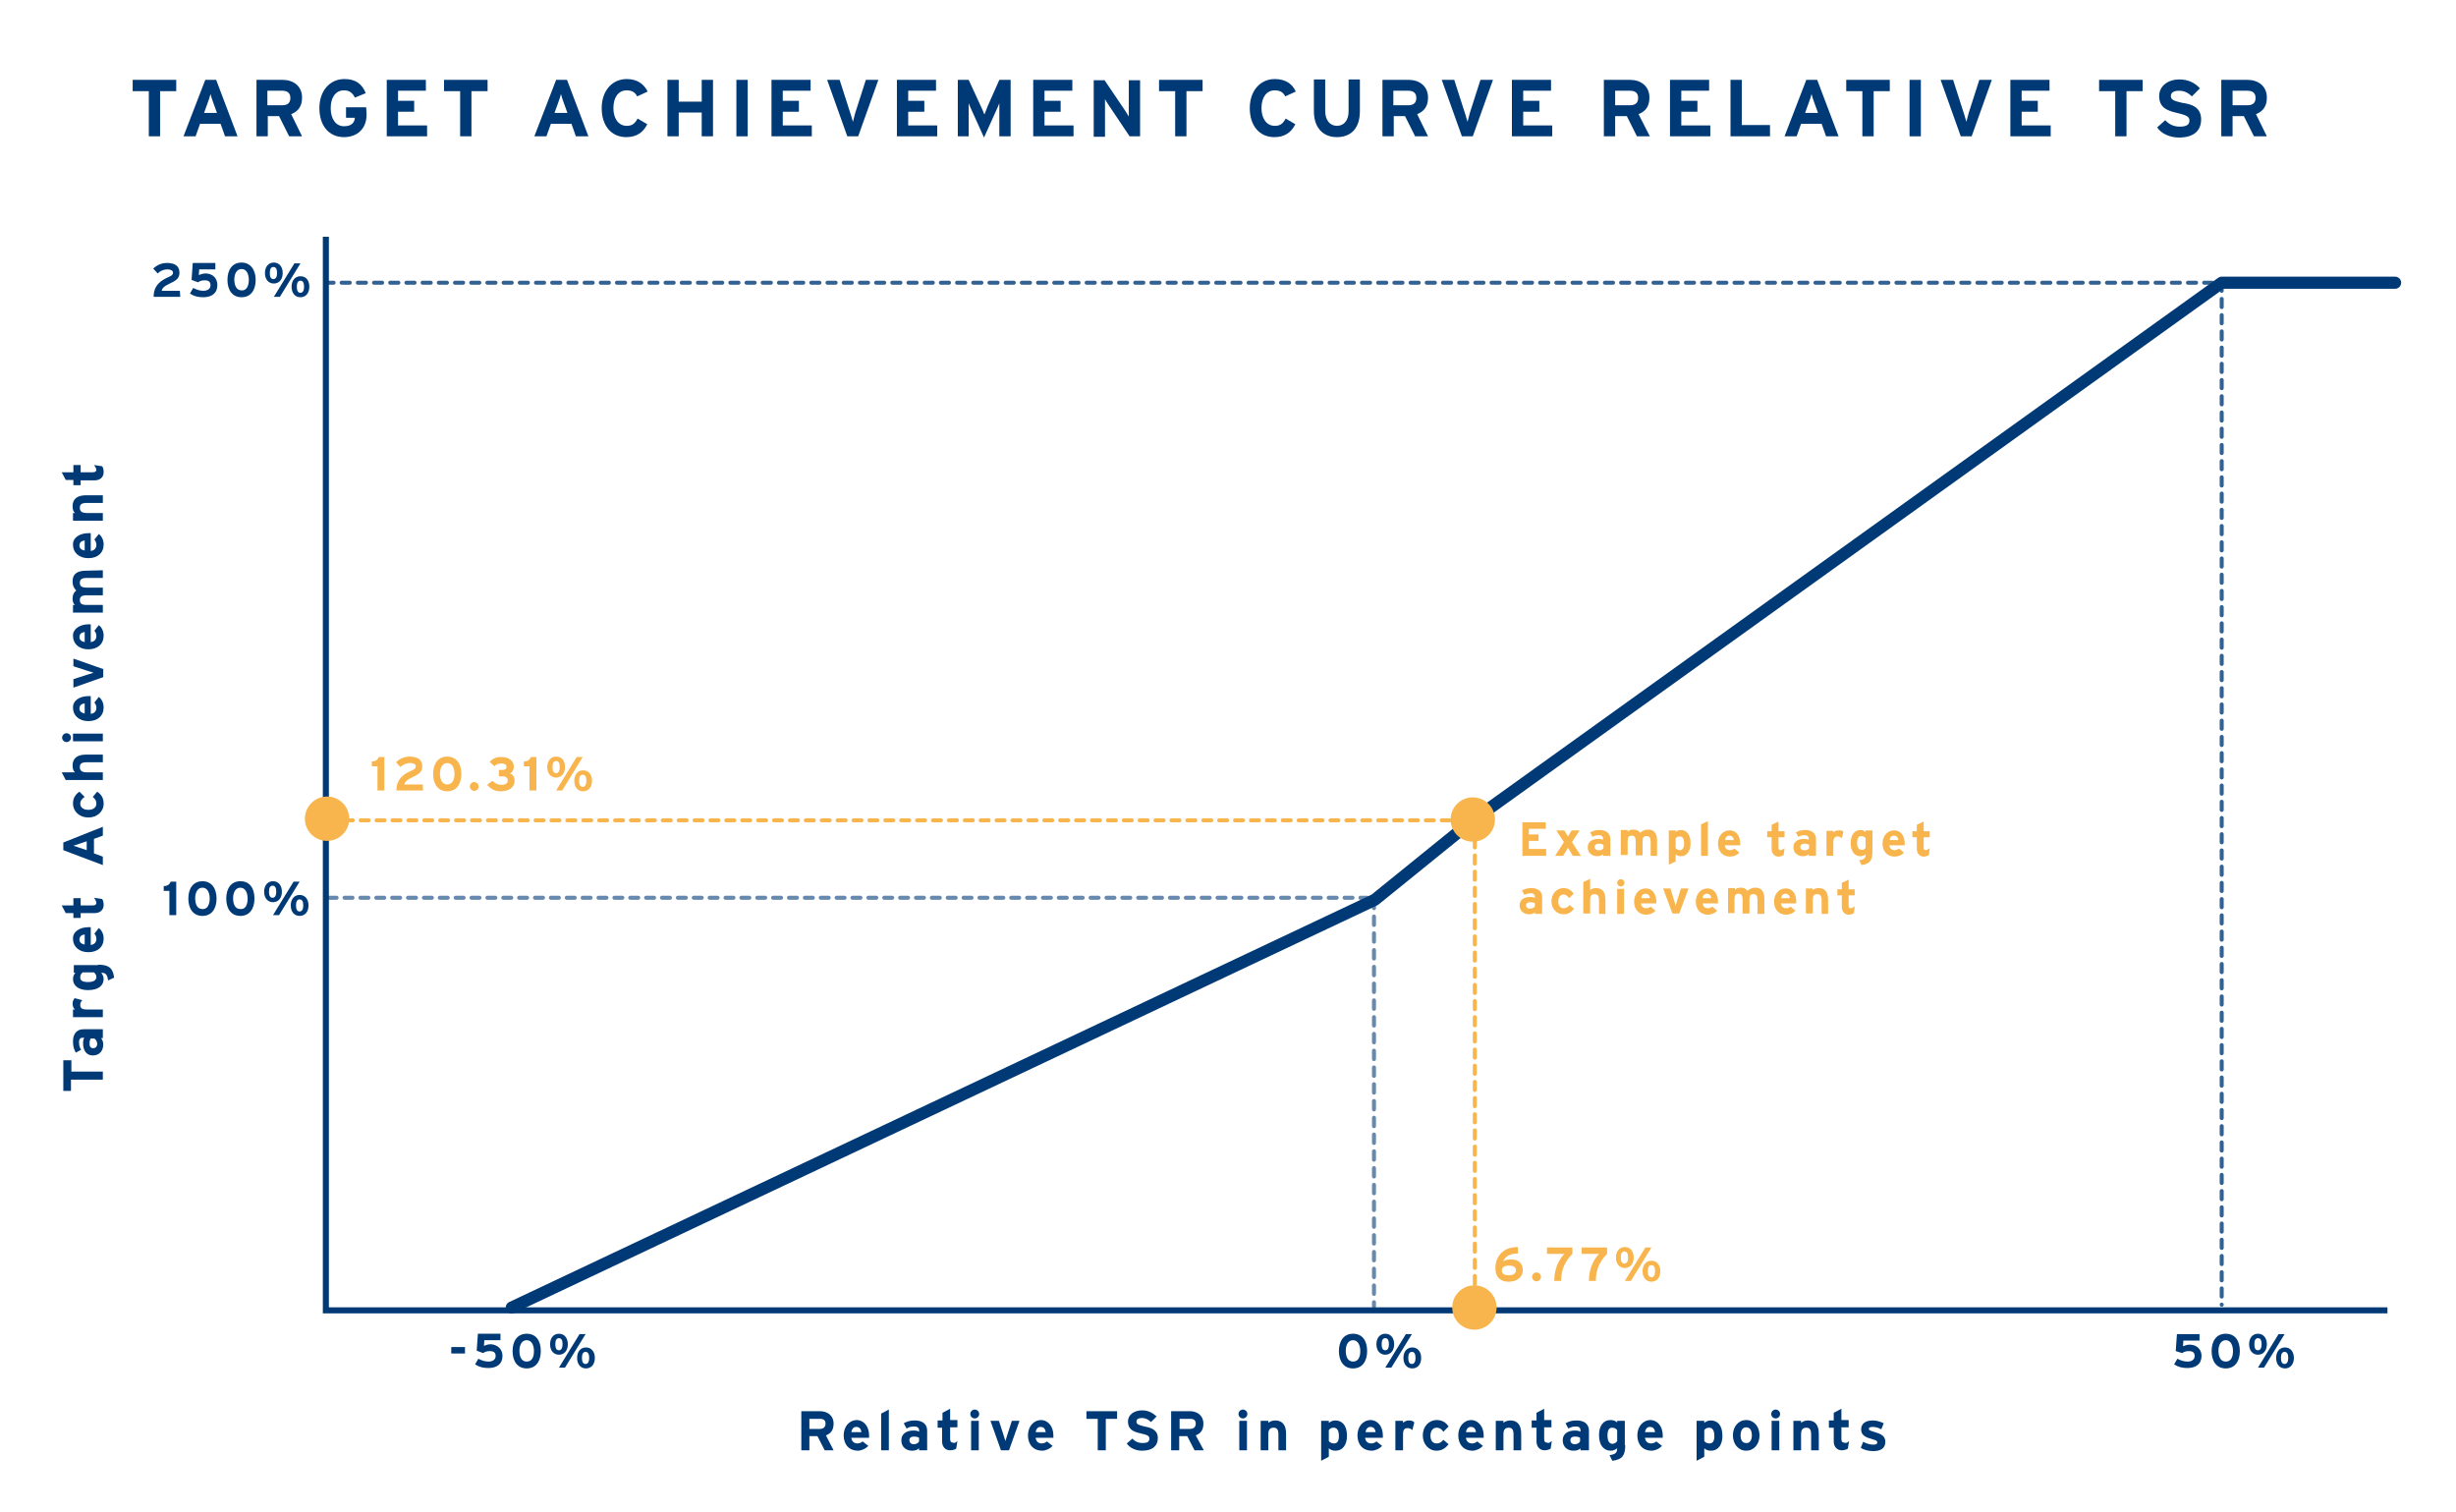 <?xml version="1.0" encoding="utf-8"?>
<svg xmlns="http://www.w3.org/2000/svg" version="1.1" width="812" height="500" viewBox="0 0 812 500"><svg xmlns:xlink="http://www.w3.org/1999/xlink" version="1.1" id="Ebene_1" x="-2" y="0" viewBox="0 0 612 375" style="enable-background:new 0 0 612 375;" xml:space="preserve" width="816" height="500">
<style type="text/css">
	.st0{fill:none;stroke:#003A76;stroke-width:1.5;stroke-miterlimit:10;}
	.st1{opacity:0.8;}
	
		.st2{fill:none;stroke:#003A76;stroke-linecap:round;stroke-linejoin:round;stroke-dasharray:2.008,2.008,2.008,2.008,2.008,2.008;}
	.st3{fill:none;stroke:#003A76;stroke-linecap:round;stroke-linejoin:round;}
	
		.st4{fill:none;stroke:#003A76;stroke-linecap:round;stroke-linejoin:round;stroke-dasharray:2.011,2.011,2.011,2.011,2.011,2.011;}
	.st5{fill:none;stroke:#87BD62;stroke-linecap:round;stroke-linejoin:round;}
	
		.st6{fill:none;stroke:#F9B54D;stroke-linecap:round;stroke-linejoin:round;stroke-dasharray:1.971,1.971,1.971,1.971,1.971,1.971;}
	
		.st7{fill:none;stroke:#F9B54D;stroke-linecap:round;stroke-linejoin:round;stroke-dasharray:2.005,2.005,2.005,2.005,2.005,2.005;}
	.st8{opacity:0.6;}
	
		.st9{fill:none;stroke:#003A76;stroke-linecap:round;stroke-linejoin:round;stroke-dasharray:1.968,1.968,1.968,1.968,1.968,1.968;}
	
		.st10{fill:none;stroke:#003A76;stroke-linecap:round;stroke-linejoin:round;stroke-dasharray:2.079,2.079,2.079,2.079,2.079,2.079;}
	.st11{fill:none;stroke:#003A76;stroke-width:3;stroke-linecap:round;stroke-linejoin:round;stroke-miterlimit:10;}
	.st12{fill:#F9B54D;}
	.st13{fill:#003A76;}
</style>
<polyline class="st0" points="82.3,58.7 82.3,324.9 593.5,324.9 "/>
<g>
	<g>
		<g class="st1">
			<line class="st2" x1="82.2" y1="70.1" x2="552.4" y2="70.1"/>
			<polyline class="st3" points="551.4,70.1 552.4,70.1 552.4,71.1    "/>
			<line class="st4" x1="552.4" y1="70.1" x2="552.4" y2="323.5"/>
		</g>
	</g>
	<g>
		<g>
			<line class="st5" x1="83.4" y1="203.4" x2="84.4" y2="203.4"/>
			<line class="st6" x1="87" y1="203.4" x2="365.2" y2="203.4"/>
			<polyline class="st5" points="366.1,203.1 367.1,203.1 367.2,204.1    "/>
			<line class="st7" x1="367.2" y1="204.1" x2="367.2" y2="321.4"/>
			<line class="st5" x1="368.1" y1="322.4" x2="368.1" y2="323.4"/>
		</g>
	</g>
	<g>
		<g class="st8">
			<line class="st9" x1="83" y1="222.6" x2="340.5" y2="222.6"/>
			<polyline class="st3" points="341.4,223.1 342.4,223.1 342.4,224.1    "/>
			<line class="st10" x1="342.2" y1="223.1" x2="342.2" y2="323.9"/>
		</g>
	</g>
	<polyline class="st11" points="128.4,324.2 342.4,223.1 367.1,203.1 552.4,70.1 595.4,70.1  "/>
</g>
<circle class="st12" cx="366.7" cy="203.2" r="5.5"/>
<circle class="st12" cx="82.6" cy="203" r="5.5"/>
<circle class="st12" cx="367.1" cy="324.2" r="5.5"/>
<g>
	<path class="st13" d="M45.2,22.6h-4v11.2h-2.8V22.6h-4v-2.8h10.8V22.6z"/>
	<path class="st13" d="M60.4,33.8h-3.1l-1.1-3.1h-5.1L50,33.8h-3l5.4-14h2.7L60.4,33.8z M55.3,28l-0.9-2.5c-0.3-0.8-0.6-1.7-0.7-2.2   c-0.1,0.5-0.4,1.4-0.7,2.2L52.1,28H55.3z"/>
	<path class="st13" d="M76.4,33.8h-3.2l-2.5-5h-2.8v5h-2.8v-14h6.5c2.6,0,4.8,1.5,4.8,4.4c0,2.1-0.9,3.4-2.7,4.1L76.4,33.8z    M73.5,24.3c0-1.3-0.8-1.8-2-1.8h-3.7v3.6h3.7C72.8,26.1,73.5,25.5,73.5,24.3z"/>
	<path class="st13" d="M92.4,28.4c0,3.6-2.4,5.6-5.6,5.6c-3.7,0-6.1-2.8-6.1-7.2c0-4.3,2.6-7.2,6.2-7.2c2.9,0,4.4,1.3,5.3,3.5   l-2.7,1.1c-0.5-1-1.2-1.8-2.7-1.8c-2.1,0-3.3,1.8-3.3,4.4s1.2,4.5,3.3,4.5c1.9,0,2.6-0.9,2.7-2.1h-2.2v-2.6h5L92.4,28.4L92.4,28.4z   "/>
	<path class="st13" d="M107.4,33.8h-10v-14h9.7v2.7h-6.9V25h4v2.7h-4v3.4h7.2C107.4,31.1,107.4,33.8,107.4,33.8z"/>
	<path class="st13" d="M122.4,22.6h-4v11.2h-2.8V22.6h-4v-2.8h10.8V22.6z"/>
	<path class="st13" d="M147.4,33.8h-3.1l-1.1-3.1h-5.1l-1.1,3.1h-3l5.4-14h2.7L147.4,33.8z M142.2,28l-0.9-2.5   c-0.3-0.8-0.6-1.7-0.7-2.2c-0.1,0.5-0.4,1.4-0.7,2.2L139,28H142.2z"/>
	<path class="st13" d="M162.1,22.7l-2.6,1.2c-0.5-1-1.3-1.5-2.6-1.5c-2.1,0-3.3,1.8-3.3,4.4c0,2.5,1.2,4.4,3.3,4.4   c1.3,0,2-0.5,2.7-1.8l2.4,1.4c-1,2-2.6,3.2-5.2,3.2c-3.7,0-6.1-2.8-6.1-7.2c0-4.3,2.6-7.2,6.2-7.2   C159.6,19.6,161.2,20.9,162.1,22.7z"/>
	<path class="st13" d="M178.3,33.8h-2.8v-5.9h-5.7v5.9H167v-14h2.8v5.4h5.7v-5.4h2.8V33.8z"/>
	<path class="st13" d="M186.9,33.8h-2.8v-14h2.8V33.8z"/>
	<path class="st13" d="M202.8,33.8h-10v-14h9.7v2.7h-6.9V25h4v2.7h-4v3.4h7.2V33.8z"/>
	<path class="st13" d="M219.3,19.8l-5,14h-2.7l-5-14h3.1l2.6,8.1c0.3,0.8,0.5,1.8,0.7,2.3c0.1-0.5,0.4-1.5,0.6-2.3l2.6-8.1H219.3z"/>
	<path class="st13" d="M233.9,33.8h-10v-14h9.7v2.7h-6.9V25h4v2.7h-4v3.4h7.2V33.8z"/>
	<path class="st13" d="M252.1,33.8h-2.8v-5.1c0-0.8,0-2.5,0-3.1c-0.2,0.5-0.6,1.5-1,2.3l-2.8,6.2l-2.8-6.2c-0.4-0.8-0.8-1.8-1-2.3   c0,0.5,0,2.3,0,3.1v5.1H239v-14h2.7l2.9,6.3c0.4,0.8,0.8,1.8,1,2.3c0.2-0.5,0.6-1.5,0.9-2.3l2.8-6.3h2.8L252.1,33.8L252.1,33.8z"/>
	<path class="st13" d="M267.7,33.8h-10v-14h9.7v2.7h-6.9V25h4v2.7h-4v3.4h7.2L267.7,33.8L267.7,33.8z"/>
	<path class="st13" d="M284.1,33.8h-2.5l-5.1-7.6c-0.3-0.5-0.8-1.2-1-1.6c0,0.5,0,2.3,0,3.1v6.2h-2.8v-14h2.7l5,7.4   c0.3,0.5,0.8,1.2,1,1.6c0-0.5,0-2.3,0-3.1v-5.9h2.8v13.9C284.2,33.8,284.1,33.8,284.1,33.8z"/>
	<path class="st13" d="M299.7,22.6h-4v11.2h-2.8V22.6h-4v-2.8h10.8V22.6z"/>
	<path class="st13" d="M322.8,22.7l-2.6,1.2c-0.5-1-1.3-1.5-2.6-1.5c-2.1,0-3.3,1.8-3.3,4.4c0,2.5,1.2,4.4,3.3,4.4   c1.3,0,2-0.5,2.7-1.8l2.4,1.4c-1,2-2.6,3.2-5.2,3.2c-3.7,0-6.1-2.8-6.1-7.2c0-4.3,2.6-7.2,6.2-7.2C320.4,19.6,322,20.9,322.8,22.7z   "/>
	<path class="st13" d="M338.7,27.6c0,4.1-2.1,6.4-5.7,6.4c-3.4,0-5.7-2.3-5.7-6.4v-7.9h2.8v7.8c0,2.2,1.1,3.7,2.9,3.7   s2.9-1.4,2.9-3.6v-7.9h2.8L338.7,27.6L338.7,27.6z"/>
	<path class="st13" d="M355.6,33.8h-3.2l-2.5-5h-2.8v5h-2.8v-14h6.5c2.6,0,4.8,1.5,4.8,4.4c0,2.1-0.9,3.4-2.7,4.1L355.6,33.8z    M352.7,24.3c0-1.3-0.8-1.8-2-1.8H347v3.6h3.7C352,26.1,352.7,25.5,352.7,24.3z"/>
	<path class="st13" d="M371.7,19.8l-5,14H364l-5-14h3.1l2.6,8.1c0.3,0.8,0.5,1.8,0.7,2.3c0.1-0.5,0.4-1.5,0.6-2.3l2.6-8.1H371.7z"/>
	<path class="st13" d="M386.4,33.8h-10v-14h9.7v2.7h-6.9V25h4v2.7h-4v3.4h7.2L386.4,33.8L386.4,33.8z"/>
	<path class="st13" d="M410.6,33.8h-3.2l-2.5-5H402v5h-2.8v-14h6.5c2.6,0,4.8,1.5,4.8,4.4c0,2.1-0.9,3.4-2.7,4.1L410.6,33.8z    M407.7,24.3c0-1.3-0.8-1.8-2-1.8H402v3.6h3.7C407,26.1,407.7,25.5,407.7,24.3z"/>
	<path class="st13" d="M425.6,33.8h-10v-14h9.7v2.7h-6.9V25h4v2.7h-4v3.4h7.2L425.6,33.8L425.6,33.8z"/>
	<path class="st13" d="M440.4,33.8h-9.8v-14h2.8V31h7V33.8z"/>
	<path class="st13" d="M457.4,33.8h-3.1l-1.1-3.1h-5.1l-1.1,3.1h-3l5.4-14h2.7L457.4,33.8z M452.3,28l-0.9-2.5   c-0.3-0.8-0.6-1.7-0.7-2.2c-0.1,0.5-0.4,1.4-0.7,2.2l-0.9,2.5H452.3z"/>
	<path class="st13" d="M470.1,22.6h-4v11.2h-2.8V22.6h-4v-2.8h10.8V22.6z"/>
	<path class="st13" d="M477.8,33.8H475v-14h2.8V33.8z"/>
	<path class="st13" d="M495.4,19.8l-5,14h-2.7l-5-14h3.1l2.6,8.1c0.3,0.8,0.5,1.8,0.7,2.3c0.1-0.5,0.4-1.5,0.6-2.3l2.6-8.1H495.4z"/>
	<path class="st13" d="M510,33.8h-10v-14h9.7v2.7h-6.9V25h4v2.7h-4v3.4h7.2L510,33.8L510,33.8z"/>
	<path class="st13" d="M532.8,22.6h-4v11.2H526V22.6h-4v-2.8h10.8V22.6z"/>
	<path class="st13" d="M547.3,29.6c0,2.7-1.7,4.5-5.5,4.5c-2.3,0-4.4-1-5.4-2.5l2-1.8c1,1.1,2.2,1.6,3.6,1.6c1.7,0,2.4-0.5,2.4-1.5   c0-0.9-0.5-1.3-3.1-1.9s-4.4-1.4-4.4-4.2c0-2.5,2.2-4.1,5-4.1c2.2,0,3.8,0.8,5.1,2.2l-2,2c-0.9-0.9-1.9-1.4-3.2-1.4   c-1.5,0-2,0.6-2,1.3c0,0.9,0.6,1.2,2.8,1.7C544.8,25.8,547.3,26.5,547.3,29.6z"/>
	<path class="st13" d="M563.6,33.8h-3.2l-2.5-5h-2.8v5h-2.8v-14h6.5c2.6,0,4.8,1.5,4.8,4.4c0,2.1-0.9,3.4-2.7,4.1L563.6,33.8z    M560.8,24.3c0-1.3-0.8-1.8-2-1.8h-3.7v3.6h3.7C560.1,26.1,560.8,25.5,560.8,24.3z"/>
</g>
<g>
	<path class="st13" d="M46.2,73.6h-6.6c0-2.9,1.8-4.1,3.9-5c0.7-0.3,0.9-0.6,0.9-1S44,66.8,43,66.8s-1.8,0.4-2.4,1l-1.1-1.2   c0.9-0.9,2.1-1.4,3.4-1.4c2,0,3.1,0.8,3.1,2.4c0,1.3-0.7,1.9-2.2,2.6s-2.1,1.2-2.2,1.9h4.5L46.2,73.6L46.2,73.6z"/>
	<path class="st13" d="M55.4,70.7c0,2-1.4,3-3.5,3c-1.2,0-2.2-0.2-3.3-0.9l0.8-1.4c0.8,0.4,1.6,0.7,2.5,0.7c1.1,0,1.8-0.5,1.8-1.4   s-0.6-1.2-1.4-1.2c-0.8,0-1.3,0.2-1.7,0.5L49,69.4l0.3-4.2h5.6v1.6h-4l-0.1,1.4c0.5-0.2,1-0.4,1.8-0.4   C54.4,67.9,55.4,69.1,55.4,70.7z"/>
	<path class="st13" d="M64.9,69.4c0,2.5-1.2,4.3-3.5,4.3s-3.5-1.8-3.5-4.3s1.2-4.3,3.5-4.3C63.6,65.1,64.9,66.9,64.9,69.4z    M63.2,69.4c0-1.5-0.6-2.7-1.8-2.7s-1.8,1.2-1.8,2.6s0.5,2.7,1.8,2.7C62.6,72.1,63.2,70.9,63.2,69.4z"/>
	<path class="st13" d="M71.6,67.7c0,1.6-0.9,2.6-2.2,2.6s-2.2-1-2.2-2.6s0.9-2.6,2.2-2.6S71.6,66.1,71.6,67.7z M70.2,67.7   c0-1-0.3-1.5-0.9-1.5s-0.9,0.5-0.9,1.5s0.3,1.5,0.9,1.5S70.2,68.6,70.2,67.7z M76,65.3l-5.1,8.3h-1.5l5.1-8.3H76z M78.2,71.1   c0,1.6-0.9,2.6-2.2,2.6s-2.2-1-2.2-2.6s0.9-2.6,2.2-2.6C77.4,68.5,78.2,69.5,78.2,71.1z M76.9,71.1c0-1-0.3-1.5-0.9-1.5   s-0.9,0.5-0.9,1.5s0.3,1.5,0.9,1.5S76.9,72,76.9,71.1z"/>
</g>
<g>
	<path class="st13" d="M45.2,226.9h-1.7v-6h-1.4v-1.2c0.9,0,1.5-0.4,1.7-1.1h1.4V226.9z"/>
	<path class="st13" d="M55.2,222.8c0,2.5-1.2,4.3-3.5,4.3s-3.5-1.8-3.5-4.3s1.2-4.3,3.5-4.3C53.9,218.5,55.2,220.2,55.2,222.8z    M53.5,222.8c0-1.5-0.6-2.7-1.8-2.7s-1.8,1.2-1.8,2.6c0,1.5,0.5,2.7,1.8,2.7C52.9,225.5,53.5,224.3,53.5,222.8z"/>
	<path class="st13" d="M64.6,222.8c0,2.5-1.2,4.3-3.5,4.3s-3.5-1.8-3.5-4.3s1.2-4.3,3.5-4.3C63.4,218.5,64.6,220.2,64.6,222.8z    M62.9,222.8c0-1.5-0.6-2.7-1.8-2.7s-1.8,1.2-1.8,2.6c0,1.5,0.5,2.7,1.8,2.7C62.4,225.5,62.9,224.3,62.9,222.8z"/>
	<path class="st13" d="M71.4,221.1c0,1.6-0.9,2.6-2.2,2.6c-1.3,0-2.2-1-2.2-2.6s0.9-2.6,2.2-2.6S71.4,219.5,71.4,221.1z M70,221.1   c0-1-0.3-1.5-0.9-1.5s-0.9,0.5-0.9,1.5s0.3,1.5,0.9,1.5S70,222,70,221.1z M75.8,218.6l-5.1,8.3h-1.5l5.1-8.3H75.8z M78,224.5   c0,1.6-0.9,2.6-2.2,2.6s-2.2-1-2.2-2.6s0.9-2.6,2.2-2.6S78,222.9,78,224.5z M76.7,224.5c0-1-0.3-1.5-0.9-1.5s-0.9,0.5-0.9,1.5   s0.3,1.5,0.9,1.5S76.7,225.4,76.7,224.5z"/>
</g>
<g>
	<path class="st12" d="M96.8,196h-1.7v-6h-1.4v-1.2c0.9,0,1.5-0.4,1.7-1.1h1.4V196z"/>
	<path class="st12" d="M106.4,196h-6.6c0-2.9,1.8-4.1,3.9-5c0.7-0.3,0.9-0.6,0.9-1s-0.4-0.8-1.4-0.8s-1.8,0.4-2.4,1l-1.1-1.2   c0.9-0.9,2.1-1.4,3.4-1.4c2,0,3.1,0.8,3.1,2.4c0,1.3-0.7,1.9-2.2,2.6c-1.5,0.7-2.1,1.2-2.2,1.9h4.5L106.4,196L106.4,196z"/>
	<path class="st12" d="M115.9,191.9c0,2.5-1.2,4.3-3.5,4.3s-3.5-1.8-3.5-4.3s1.2-4.3,3.5-4.3C114.6,187.6,115.9,189.3,115.9,191.9z    M114.2,191.9c0-1.5-0.6-2.7-1.8-2.7s-1.8,1.2-1.8,2.6c0,1.5,0.5,2.7,1.8,2.7C113.6,194.5,114.2,193.4,114.2,191.9z"/>
	<path class="st12" d="M120.2,195c0,0.6-0.5,1.1-1.1,1.1s-1.1-0.5-1.1-1.1s0.5-1.1,1.1-1.1C119.6,193.9,120.2,194.4,120.2,195z"/>
	<path class="st12" d="M129.1,193.5c0,1.8-1.4,2.7-3.5,2.7c-1.3,0-2.4-0.5-3.3-1.6l1.3-1c0.7,0.7,1.4,1,2.2,1c1.1,0,1.6-0.4,1.6-1.1   c0-0.6-0.4-1-1.2-1h-1v-1.6h0.9c0.7,0,1-0.3,1-0.8c0-0.4-0.3-0.8-1.4-0.8c-0.6,0-1.2,0.2-1.6,0.7l-1.2-1.1c0.8-0.8,1.6-1.2,2.9-1.2   c1.7,0,3.1,0.8,3.1,2.4c0,0.9-0.5,1.5-1,1.7C128.3,191.8,129.1,192.4,129.1,193.5z"/>
	<path class="st12" d="M134.5,196h-1.7v-6h-1.4v-1.2c0.9,0,1.5-0.4,1.7-1.1h1.4V196z"/>
	<path class="st12" d="M141.6,190.2c0,1.6-0.9,2.6-2.2,2.6s-2.2-1-2.2-2.6s0.9-2.6,2.2-2.6C140.8,187.6,141.6,188.6,141.6,190.2z    M140.3,190.2c0-1-0.3-1.5-0.9-1.5s-0.9,0.5-0.9,1.5s0.3,1.5,0.9,1.5S140.3,191.1,140.3,190.2z M146,187.7l-5.1,8.3h-1.5l5.1-8.3   H146z M148.3,193.6c0,1.6-0.9,2.6-2.2,2.6s-2.2-1-2.2-2.6s0.9-2.6,2.2-2.6C147.4,191,148.3,192,148.3,193.6z M146.9,193.6   c0-1-0.3-1.5-0.9-1.5c-0.6,0-0.9,0.5-0.9,1.5s0.3,1.5,0.9,1.5S146.9,194.5,146.9,193.6z"/>
</g>
<g>
	<path class="st12" d="M379.1,314.9c0,1.9-1.6,2.9-3.5,2.9s-3.3-1-3.3-3.4c0-2.2,1.3-5.2,5.6-5.2v1.6c-1.9,0-3.2,0.7-3.7,2   c0.5-0.4,1.1-0.5,1.9-0.5C377.8,312.2,379.1,313.1,379.1,314.9z M377.4,315c0-0.8-0.6-1.2-1.7-1.2s-1.8,0.4-1.8,1.2   c0,0.8,0.6,1.2,1.7,1.2C376.8,316.2,377.4,315.7,377.4,315z"/>
	<path class="st12" d="M383.6,316.6c0,0.6-0.5,1.1-1.1,1.1s-1.1-0.5-1.1-1.1s0.5-1.1,1.1-1.1S383.6,316,383.6,316.6z"/>
	<path class="st12" d="M391.4,310.9c-1.7,1.7-2.8,3.8-2.8,6.7h-1.7c0-2.7,0.9-5,2.5-6.7h-4.3v-1.6h6.3V310.9z"/>
	<path class="st12" d="M400,310.9c-1.7,1.7-2.8,3.8-2.8,6.7h-1.7c0-2.7,0.9-5,2.5-6.7h-4.3v-1.6h6.3V310.9z"/>
	<path class="st12" d="M406.6,311.8c0,1.6-0.9,2.6-2.2,2.6s-2.2-1-2.2-2.6s0.9-2.6,2.2-2.6C405.7,309.2,406.6,310.2,406.6,311.8z    M405.2,311.8c0-1-0.3-1.5-0.9-1.5s-0.9,0.5-0.9,1.5s0.3,1.5,0.9,1.5C404.9,313.3,405.2,312.7,405.2,311.8z M411,309.3l-5.1,8.3   h-1.5l5.1-8.3H411z M413.2,315.2c0,1.6-0.9,2.6-2.2,2.6s-2.2-1-2.2-2.6s0.9-2.6,2.2-2.6C412.3,312.6,413.2,313.6,413.2,315.2z    M411.9,315.2c0-1-0.3-1.5-0.9-1.5s-0.9,0.5-0.9,1.5s0.3,1.5,0.9,1.5S411.9,316.1,411.9,315.2z"/>
</g>
<g>
	<path class="st13" d="M116.8,335.6h-3.4V334h3.4V335.6z"/>
	<path class="st13" d="M126.1,336.2c0,2-1.4,3-3.5,3c-1.2,0-2.2-0.2-3.3-0.9l0.8-1.4c0.8,0.4,1.6,0.7,2.5,0.7c1.1,0,1.8-0.5,1.8-1.4   s-0.6-1.2-1.4-1.2s-1.3,0.2-1.7,0.5l-1.6-0.6l0.3-4.2h5.6v1.6h-4l-0.1,1.4c0.5-0.2,1-0.4,1.8-0.4   C125.1,333.5,126.1,334.7,126.1,336.2z"/>
	<path class="st13" d="M135.6,335c0,2.5-1.2,4.3-3.5,4.3s-3.5-1.8-3.5-4.3s1.2-4.3,3.5-4.3C134.4,330.7,135.6,332.4,135.6,335z    M133.9,335c0-1.5-0.6-2.7-1.8-2.7s-1.8,1.2-1.8,2.6c0,1.5,0.5,2.7,1.8,2.7S133.9,336.5,133.9,335z"/>
	<path class="st13" d="M142.3,333.3c0,1.6-0.9,2.6-2.2,2.6s-2.2-1-2.2-2.6s0.9-2.6,2.2-2.6C141.4,330.7,142.3,331.7,142.3,333.3z    M141,333.3c0-1-0.3-1.5-0.9-1.5s-0.9,0.5-0.9,1.5s0.3,1.5,0.9,1.5S141,334.2,141,333.3z M146.7,330.8l-5.1,8.3h-1.5l5.1-8.3H146.7   z M149,336.7c0,1.6-0.9,2.6-2.2,2.6s-2.2-1-2.2-2.6s0.9-2.6,2.2-2.6S149,335.1,149,336.7z M147.6,336.7c0-1-0.3-1.5-0.9-1.5   c-0.6,0-0.9,0.5-0.9,1.5s0.3,1.5,0.9,1.5S147.6,337.6,147.6,336.7z"/>
</g>
<g>
	<path class="st13" d="M340.5,335c0,2.5-1.2,4.3-3.5,4.3s-3.5-1.8-3.5-4.3s1.2-4.3,3.5-4.3S340.5,332.4,340.5,335z M338.8,335   c0-1.5-0.6-2.7-1.8-2.7s-1.8,1.2-1.8,2.6c0,1.5,0.5,2.7,1.8,2.7S338.8,336.5,338.8,335z"/>
	<path class="st13" d="M347.2,333.3c0,1.6-0.9,2.6-2.2,2.6s-2.2-1-2.2-2.6s0.9-2.6,2.2-2.6C346.3,330.7,347.2,331.7,347.2,333.3z    M345.9,333.3c0-1-0.3-1.5-0.9-1.5s-0.9,0.5-0.9,1.5s0.3,1.5,0.9,1.5S345.9,334.2,345.9,333.3z M351.6,330.8l-5.1,8.3H345l5.1-8.3   H351.6z M353.9,336.7c0,1.6-0.9,2.6-2.2,2.6s-2.2-1-2.2-2.6s0.9-2.6,2.2-2.6S353.9,335.1,353.9,336.7z M352.5,336.7   c0-1-0.3-1.5-0.9-1.5s-0.9,0.5-0.9,1.5s0.3,1.5,0.9,1.5S352.5,337.6,352.5,336.7z"/>
</g>
<g>
	<path class="st13" d="M547.4,336.2c0,2-1.4,3-3.5,3c-1.2,0-2.2-0.2-3.3-0.9l0.8-1.4c0.8,0.4,1.6,0.7,2.5,0.7c1.1,0,1.8-0.5,1.8-1.4   s-0.6-1.2-1.4-1.2c-0.8,0-1.3,0.2-1.7,0.5L541,335l0.3-4.2h5.6v1.6h-4l-0.1,1.4c0.5-0.2,1-0.4,1.8-0.4   C546.4,333.5,547.4,334.7,547.4,336.2z"/>
	<path class="st13" d="M556.9,335c0,2.5-1.2,4.3-3.5,4.3s-3.5-1.8-3.5-4.3s1.2-4.3,3.5-4.3S556.9,332.4,556.9,335z M555.2,335   c0-1.5-0.6-2.7-1.8-2.7s-1.8,1.2-1.8,2.6c0,1.5,0.5,2.7,1.8,2.7S555.2,336.5,555.2,335z"/>
	<path class="st13" d="M563.6,333.3c0,1.6-0.9,2.6-2.2,2.6s-2.2-1-2.2-2.6s0.9-2.6,2.2-2.6C562.7,330.7,563.6,331.7,563.6,333.3z    M562.3,333.3c0-1-0.3-1.5-0.9-1.5c-0.6,0-0.9,0.5-0.9,1.5s0.3,1.5,0.9,1.5S562.3,334.2,562.3,333.3z M568,330.8l-5.1,8.3h-1.5   l5.1-8.3H568z M570.3,336.7c0,1.6-0.9,2.6-2.2,2.6s-2.2-1-2.2-2.6s0.9-2.6,2.2-2.6C569.4,334.1,570.3,335.1,570.3,336.7z    M568.9,336.7c0-1-0.3-1.5-0.9-1.5c-0.6,0-0.9,0.5-0.9,1.5s0.3,1.5,0.9,1.5C568.6,338.2,568.9,337.6,568.9,336.7z"/>
</g>
<g>
	<path class="st13" d="M208.2,359.6H206l-1.8-3.5h-2v3.5h-2v-9.7h4.6c1.8,0,3.4,1,3.4,3.1c0,1.5-0.6,2.4-1.9,2.9L208.2,359.6z    M206.2,353c0-0.9-0.5-1.2-1.4-1.2h-2.6v2.5h2.6C205.7,354.3,206.2,353.8,206.2,353z"/>
	<path class="st13" d="M217,355.9c0,0.3,0,0.5,0,0.6h-4.4c0.1,1,0.8,1.4,1.5,1.4c0.5,0,1-0.2,1.3-0.5l1.4,1.1   c-0.6,0.7-1.7,1.2-2.6,1.2c-2.1,0-3.5-1.5-3.5-3.8c0-2.2,1.4-3.8,3.3-3.8C215.9,352.2,217,353.9,217,355.9z M215.1,355.1   c-0.1-0.7-0.4-1.3-1.3-1.3c-0.7,0-1.1,0.6-1.2,1.3H215.1z"/>
	<path class="st13" d="M222,359.6h-2v-9.1l1.9-1v10.1H222z"/>
	<path class="st13" d="M231.3,359.6h-1.9v-0.5c-0.4,0.4-1,0.6-1.7,0.6c-1.4,0-2.7-0.8-2.7-2.6c0-1.6,1.3-2.4,3-2.4   c0.7,0,1.1,0.1,1.4,0.3v-0.4c0-0.5-0.4-0.9-1.1-0.9c-0.9,0-1.3,0.1-2,0.5l-0.7-1.3c0.9-0.5,1.6-0.7,2.8-0.7c1.8,0,3,0.9,3,2.5v4.9   H231.3z M229.4,357.4v-0.9c-0.3-0.2-0.7-0.3-1.3-0.3c-0.7,0-1.1,0.3-1.1,0.9c0,0.5,0.3,1,1.1,1   C228.7,358.1,229.2,357.8,229.4,357.4z"/>
	<path class="st13" d="M238.9,357.3l-0.3,1.9c-0.3,0.2-0.9,0.4-1.5,0.4c-1.2,0-2-0.9-2-2.2V354H234v-1.8h1.2v-1.9l1.9-1v2.8h1.8v1.8   h-1.8v2.9c0,0.7,0.3,0.9,0.7,0.9C238.2,357.9,238.5,357.7,238.9,357.3z"/>
	<path class="st13" d="M244.3,350.6c0,0.6-0.5,1.1-1.1,1.1s-1.1-0.5-1.1-1.1s0.5-1.1,1.1-1.1S244.3,350,244.3,350.6z M244.2,359.6   h-1.9v-7.3h1.9V359.6z"/>
	<path class="st13" d="M254.3,352.3l-2.6,7.3h-2l-2.6-7.3h2.1l1.1,3.4c0.2,0.6,0.4,1.2,0.5,1.6c0.1-0.4,0.3-1,0.5-1.6l1.1-3.4H254.3   z"/>
	<path class="st13" d="M262.7,355.9c0,0.3,0,0.5,0,0.6h-4.4c0.1,1,0.8,1.4,1.5,1.4c0.5,0,1-0.2,1.3-0.5l1.4,1.1   c-0.6,0.7-1.7,1.2-2.6,1.2c-2.1,0-3.5-1.5-3.5-3.8c0-2.2,1.4-3.8,3.3-3.8C261.6,352.2,262.7,353.9,262.7,355.9z M260.8,355.1   c-0.1-0.7-0.4-1.3-1.3-1.3c-0.7,0-1.1,0.6-1.2,1.3H260.8z"/>
	<path class="st13" d="M278.5,351.8h-2.8v7.8h-2v-7.8h-2.8v-1.9h7.6L278.5,351.8L278.5,351.8z"/>
	<path class="st13" d="M288.6,356.6c0,1.8-1.2,3.1-3.9,3.1c-1.6,0-3.1-0.7-3.8-1.8l1.4-1.2c0.7,0.8,1.6,1.1,2.5,1.1   c1.2,0,1.7-0.3,1.7-1.1c0-0.6-0.3-0.9-2.2-1.3c-1.8-0.4-3.1-1-3.1-2.9c0-1.8,1.6-2.8,3.5-2.8c1.5,0,2.6,0.6,3.6,1.5l-1.4,1.4   c-0.6-0.6-1.3-1-2.2-1c-1.1,0-1.4,0.4-1.4,0.9c0,0.6,0.4,0.8,2,1.2C286.9,354,288.6,354.5,288.6,356.6z"/>
	<path class="st13" d="M300,359.6h-2.3l-1.8-3.5h-2v3.5h-2v-9.7h4.6c1.8,0,3.4,1,3.4,3.1c0,1.5-0.6,2.4-1.9,2.9L300,359.6z M298,353   c0-0.9-0.5-1.2-1.4-1.2H294v2.5h2.6C297.5,354.3,298,353.8,298,353z"/>
	<path class="st13" d="M310.8,350.6c0,0.6-0.5,1.1-1.1,1.1s-1.1-0.5-1.1-1.1s0.5-1.1,1.1-1.1S310.8,350,310.8,350.6z M310.7,359.6   h-1.9v-7.3h1.9V359.6z"/>
	<path class="st13" d="M320.4,359.6h-1.9v-3.9c0-1.3-0.4-1.7-1.2-1.7c-0.8,0-1.3,0.4-1.3,1.6v4h-1.9v-7.3h1.9v0.5   c0.3-0.3,1-0.6,1.7-0.6c1.9,0,2.7,1.3,2.7,3.3L320.4,359.6L320.4,359.6z"/>
	<path class="st13" d="M335.5,356c0,2.2-1,3.7-2.9,3.7c-0.6,0-1.2-0.2-1.6-0.6v2.1l-1.9,1v-9.9h1.9v0.5c0.4-0.3,0.9-0.6,1.6-0.6   C334.2,352.2,335.5,353.3,335.5,356z M333.5,356.1c0-1.5-0.5-2.1-1.3-2.1c-0.6,0-0.9,0.2-1.2,0.6v2.7c0.3,0.4,0.7,0.6,1.3,0.6   C333.1,357.9,333.5,357.3,333.5,356.1z"/>
	<path class="st13" d="M344.4,355.9c0,0.3,0,0.5,0,0.6H340c0.1,1,0.8,1.4,1.5,1.4c0.5,0,1-0.2,1.3-0.5l1.4,1.1   c-0.6,0.7-1.7,1.2-2.6,1.2c-2.1,0-3.5-1.5-3.5-3.8c0-2.2,1.4-3.8,3.3-3.8C343.3,352.2,344.4,353.9,344.4,355.9z M342.6,355.1   c-0.1-0.7-0.4-1.3-1.3-1.3c-0.7,0-1.1,0.6-1.2,1.3H342.6z"/>
	<path class="st13" d="M352.2,352.7l-0.5,1.9c-0.3-0.3-0.7-0.5-1.1-0.5c-0.8,0-1.2,0.3-1.2,1.6v3.9h-1.9v-7.3h1.9v0.5   c0.3-0.3,0.8-0.6,1.5-0.6C351.5,352.2,352,352.4,352.2,352.7z"/>
	<path class="st13" d="M360.7,358.1c-0.7,0.9-1.6,1.6-3,1.6c-1.9,0-3.4-1.6-3.4-3.8c0-2.2,1.5-3.8,3.5-3.8c1.4,0,2.3,0.7,2.9,1.6   l-1.3,1.3c-0.4-0.6-0.9-1-1.7-1c-0.9,0-1.5,0.8-1.5,2s0.6,1.9,1.5,1.9c0.8,0,1.2-0.3,1.7-0.9L360.7,358.1z"/>
	<path class="st13" d="M369.4,355.9c0,0.3,0,0.5,0,0.6H365c0.1,1,0.8,1.4,1.5,1.4c0.5,0,1-0.2,1.3-0.5l1.4,1.1   c-0.6,0.7-1.7,1.2-2.6,1.2c-2.1,0-3.5-1.5-3.5-3.8c0-2.2,1.4-3.8,3.3-3.8C368.2,352.2,369.4,353.9,369.4,355.9z M367.5,355.1   c-0.1-0.7-0.4-1.3-1.3-1.3c-0.7,0-1.1,0.6-1.2,1.3H367.5z"/>
	<path class="st13" d="M378.7,359.6h-1.9v-3.9c0-1.3-0.4-1.7-1.2-1.7c-0.8,0-1.3,0.4-1.3,1.6v4h-1.9v-7.3h1.9v0.5   c0.3-0.3,1-0.6,1.7-0.6c1.9,0,2.7,1.3,2.7,3.3L378.7,359.6L378.7,359.6z"/>
	<path class="st13" d="M386.3,357.3l-0.3,1.9c-0.3,0.2-0.9,0.4-1.5,0.4c-1.2,0-2-0.9-2-2.2V354h-1.2v-1.8h1.2v-1.9l1.9-1v2.8h1.8   v1.8h-1.8v2.9c0,0.7,0.3,0.9,0.7,0.9C385.5,357.9,385.8,357.7,386.3,357.3z"/>
	<path class="st13" d="M395.3,359.6h-1.9v-0.5c-0.3,0.4-1,0.6-1.7,0.6c-1.4,0-2.7-0.8-2.7-2.6c0-1.6,1.3-2.4,3-2.4   c0.7,0,1.1,0.1,1.4,0.3v-0.4c0-0.5-0.3-0.9-1-0.9c-0.9,0-1.3,0.1-2,0.5l-0.7-1.3c0.9-0.5,1.6-0.7,2.8-0.7c1.8,0,3,0.9,3,2.5v4.9   H395.3z M393.3,357.4v-0.9c-0.3-0.2-0.7-0.3-1.3-0.3c-0.7,0-1.1,0.3-1.1,0.9c0,0.5,0.3,1,1.1,1   C392.6,358.1,393.1,357.8,393.3,357.4z"/>
	<path class="st13" d="M404.5,358.3c0,2.4-0.6,3.6-3.2,3.9l-0.7-1.4c1.5-0.2,1.9-0.6,1.9-1.7c-0.4,0.3-0.9,0.6-1.6,0.6   c-1.6,0-2.9-1.2-2.9-3.9c0-2.2,1-3.7,2.9-3.7c0.6,0,1.2,0.2,1.6,0.6v-0.4h1.9v6H404.5z M402.5,357.3v-2.7c-0.3-0.4-0.7-0.6-1.3-0.6   c-0.7,0-1.1,0.6-1.1,1.9c0,1.5,0.5,2.1,1.3,2.1C401.9,357.9,402.3,357.7,402.5,357.3z"/>
	<path class="st13" d="M413.8,355.9c0,0.3,0,0.5,0,0.6h-4.4c0.1,1,0.8,1.4,1.5,1.4c0.5,0,1-0.2,1.3-0.5l1.4,1.1   c-0.6,0.7-1.7,1.2-2.6,1.2c-2.1,0-3.5-1.5-3.5-3.8c0-2.2,1.4-3.8,3.3-3.8C412.7,352.2,413.8,353.9,413.8,355.9z M411.9,355.1   c-0.1-0.7-0.4-1.3-1.3-1.3c-0.7,0-1.1,0.6-1.2,1.3H411.9z"/>
	<path class="st13" d="M428.6,356c0,2.2-1,3.7-2.9,3.7c-0.6,0-1.2-0.2-1.6-0.6v2.1l-1.9,1v-9.9h1.9v0.5c0.4-0.3,0.9-0.6,1.6-0.6   C427.3,352.2,428.6,353.3,428.6,356z M426.6,356.1c0-1.5-0.5-2.1-1.3-2.1c-0.6,0-0.9,0.2-1.2,0.6v2.7c0.3,0.4,0.7,0.6,1.3,0.6   C426.2,357.9,426.6,357.3,426.6,356.1z"/>
	<path class="st13" d="M437.8,355.9c0,2.2-1.4,3.8-3.3,3.8s-3.3-1.6-3.3-3.8c0-2.2,1.4-3.8,3.3-3.8S437.8,353.7,437.8,355.9z    M435.9,355.9c0-1.1-0.4-2-1.4-2c-0.9,0-1.4,0.8-1.4,2c0,1.1,0.4,1.9,1.4,1.9C435.4,357.9,435.9,357,435.9,355.9z"/>
	<path class="st13" d="M442.9,350.6c0,0.6-0.5,1.1-1.1,1.1s-1.1-0.5-1.1-1.1s0.5-1.1,1.1-1.1S442.9,350,442.9,350.6z M442.7,359.6   h-1.9v-7.3h1.9V359.6z"/>
	<path class="st13" d="M452.5,359.6h-1.9v-3.9c0-1.3-0.4-1.7-1.2-1.7c-0.8,0-1.3,0.4-1.3,1.6v4h-1.9v-7.3h1.9v0.5   c0.3-0.3,1-0.6,1.7-0.6c1.9,0,2.7,1.3,2.7,3.3L452.5,359.6L452.5,359.6z"/>
	<path class="st13" d="M460,357.3l-0.3,1.9c-0.3,0.2-0.9,0.4-1.5,0.4c-1.2,0-2-0.9-2-2.2V354H455v-1.8h1.2v-1.9l1.9-1v2.8h1.8v1.8   h-1.8v2.9c0,0.7,0.3,0.9,0.7,0.9C459.3,357.9,459.6,357.7,460,357.3z"/>
	<path class="st13" d="M469,357.5c0,1.7-1.3,2.3-3,2.3c-1.2,0-2.3-0.3-3.1-0.8l0.6-1.5c0.8,0.4,1.6,0.7,2.5,0.7c0.8,0,1-0.2,1-0.6   c0-0.3-0.3-0.5-1.1-0.7c-1.8-0.5-2.9-1-2.9-2.5s1.2-2.2,2.9-2.2c0.9,0,1.9,0.3,2.7,0.7l-0.6,1.5c-0.7-0.4-1.5-0.6-2.1-0.6   c-0.8,0-1,0.2-1,0.5s0.2,0.4,1.5,0.8C467.8,355.5,469,356,469,357.5z"/>
</g>
<g>
	<path class="st12" d="M385,212.2h-6v-8.3h5.8v1.6h-4.2v1.4h2.4v1.6h-2.4v2h4.3v1.7H385z"/>
	<path class="st12" d="M393.5,212.2h-2l-0.6-1c-0.2-0.4-0.5-0.8-0.6-1c-0.1,0.2-0.4,0.7-0.6,1l-0.6,1h-2l2.2-3.4l-1.9-2.9h2l0.3,0.5   c0.2,0.4,0.5,0.8,0.6,1c0.1-0.2,0.4-0.6,0.6-1l0.3-0.5h2l-1.9,2.9L393.5,212.2z"/>
	<path class="st12" d="M400.7,212.2H399v-0.4c-0.3,0.3-0.8,0.5-1.4,0.5c-1.2,0-2.4-0.7-2.4-2.2c0-1.4,1.1-2.1,2.6-2.1   c0.6,0,0.9,0.1,1.2,0.2v-0.3c0-0.4-0.3-0.8-0.9-0.8c-0.8,0-1.2,0.1-1.7,0.4l-0.6-1.1c0.7-0.4,1.3-0.6,2.4-0.6   c1.5,0,2.6,0.8,2.6,2.2v4.2L400.7,212.2L400.7,212.2z M399.1,210.3v-0.8c-0.3-0.2-0.6-0.3-1.2-0.3s-1,0.3-1,0.8   c0,0.4,0.3,0.8,1,0.8C398.5,210.9,398.9,210.6,399.1,210.3z"/>
	<path class="st12" d="M412.5,212.2h-1.7v-3.4c0-1.1-0.3-1.5-1-1.5s-1,0.3-1,1.4v3.4h-1.7v-3.4c0-1.1-0.3-1.5-1-1.5s-1,0.3-1,1.4   v3.4h-1.7v-6.2h1.7v0.4c0.3-0.3,0.7-0.5,1.4-0.5c0.8,0,1.3,0.2,1.7,0.8c0.4-0.4,1-0.8,2-0.8c1.6,0,2.2,1.1,2.2,2.9v3.6L412.5,212.2   L412.5,212.2z"/>
	<path class="st12" d="M420.7,209.1c0,1.9-0.9,3.2-2.4,3.2c-0.6,0-1-0.2-1.3-0.5v1.8l-1.7,0.8v-8.5h1.7v0.4c0.3-0.3,0.7-0.5,1.3-0.5   C419.6,205.8,420.7,206.8,420.7,209.1z M419.1,209.2c0-1.3-0.4-1.8-1.1-1.8c-0.5,0-0.8,0.2-1,0.5v2.4c0.3,0.3,0.6,0.5,1.1,0.5   C418.7,210.8,419.1,210.2,419.1,209.2z"/>
	<path class="st12" d="M425,212.2h-1.7v-7.8l1.7-0.8V212.2z"/>
	<path class="st12" d="M433,209.1c0,0.2,0,0.4,0,0.5h-3.8c0.1,0.9,0.7,1.2,1.3,1.2c0.5,0,0.8-0.2,1.1-0.4l1.2,1   c-0.5,0.6-1.4,1-2.3,1c-1.8,0-3-1.3-3-3.2s1.2-3.3,2.8-3.3C432,205.8,433,207.3,433,209.1z M431.4,208.3c0-0.6-0.4-1.1-1.1-1.1   c-0.6,0-1,0.5-1,1.1H431.4z"/>
	<path class="st12" d="M444,210.3l-0.2,1.7c-0.3,0.2-0.8,0.4-1.3,0.4c-1,0-1.7-0.8-1.7-1.9v-2.9h-1.1v-1.5h1.1v-1.6l1.7-0.8v2.4h1.5   v1.5h-1.5v2.5c0,0.6,0.2,0.7,0.6,0.7C443.4,210.7,443.6,210.6,444,210.3z"/>
	<path class="st12" d="M451.7,212.2H450v-0.4c-0.3,0.3-0.8,0.5-1.4,0.5c-1.2,0-2.4-0.7-2.4-2.2c0-1.4,1.1-2.1,2.6-2.1   c0.6,0,0.9,0.1,1.2,0.2v-0.3c0-0.4-0.3-0.8-0.9-0.8c-0.8,0-1.2,0.1-1.7,0.4l-0.6-1.1c0.7-0.4,1.3-0.6,2.4-0.6   c1.5,0,2.6,0.8,2.6,2.2v4.2L451.7,212.2L451.7,212.2z M450.1,210.3v-0.8c-0.3-0.2-0.6-0.3-1.2-0.3s-1,0.3-1,0.8   c0,0.4,0.3,0.8,1,0.8C449.5,210.9,449.9,210.6,450.1,210.3z"/>
	<path class="st12" d="M458.6,206.2l-0.4,1.6c-0.3-0.2-0.6-0.4-1-0.4c-0.6,0-1.1,0.3-1.1,1.4v3.4h-1.7V206h1.7v0.4   c0.3-0.3,0.7-0.5,1.3-0.5C458,205.8,458.4,206,458.6,206.2z"/>
	<path class="st12" d="M465.8,211.1c0,2.1-0.5,3.1-2.7,3.4l-0.6-1.2c1.3-0.2,1.6-0.5,1.6-1.5c-0.3,0.3-0.7,0.5-1.3,0.5   c-1.3,0-2.4-1-2.4-3.3c0-1.9,0.9-3.2,2.4-3.2c0.6,0,1,0.2,1.3,0.5v-0.4h1.7V211.1z M464.1,210.2v-2.4c-0.3-0.3-0.6-0.5-1.1-0.5   c-0.6,0-1,0.5-1,1.6c0,1.3,0.4,1.8,1.1,1.8C463.6,210.8,463.9,210.5,464.1,210.2z"/>
	<path class="st12" d="M473.8,209.1c0,0.2,0,0.4,0,0.5H470c0.1,0.9,0.7,1.2,1.3,1.2c0.5,0,0.8-0.2,1.1-0.4l1.2,1   c-0.5,0.6-1.4,1-2.3,1c-1.8,0-3-1.3-3-3.2s1.2-3.3,2.8-3.3C472.8,205.8,473.8,207.3,473.8,209.1z M472.2,208.3   c0-0.6-0.4-1.1-1.1-1.1c-0.6,0-1,0.5-1,1.1H472.2z"/>
	<path class="st12" d="M480,210.3l-0.2,1.7c-0.3,0.2-0.8,0.4-1.3,0.4c-1,0-1.7-0.8-1.7-1.9v-2.9h-1.1v-1.5h1.1v-1.6l1.7-0.8v2.4h1.5   v1.5h-1.5v2.5c0,0.6,0.2,0.7,0.6,0.7C479.4,210.7,479.6,210.6,480,210.3z"/>
	<path class="st12" d="M383.8,226.6h-1.7v-0.4c-0.3,0.3-0.8,0.5-1.4,0.5c-1.2,0-2.4-0.7-2.4-2.2c0-1.4,1.1-2.1,2.6-2.1   c0.6,0,0.9,0.1,1.2,0.2v-0.3c0-0.4-0.3-0.8-0.9-0.8c-0.8,0-1.2,0.1-1.7,0.4l-0.6-1.1c0.7-0.4,1.3-0.6,2.4-0.6   c1.5,0,2.6,0.8,2.6,2.2v4.2L383.8,226.6L383.8,226.6z M382.1,224.7V224c-0.3-0.2-0.6-0.3-1.2-0.3s-1,0.3-1,0.8c0,0.4,0.3,0.8,1,0.8   C381.5,225.3,382,225,382.1,224.7z"/>
	<path class="st12" d="M391.8,225.3c-0.6,0.8-1.3,1.4-2.6,1.4c-1.6,0-3-1.3-3-3.2s1.3-3.3,3-3.3c1.2,0,2,0.6,2.5,1.4l-1.1,1.1   c-0.4-0.5-0.8-0.9-1.4-0.9c-0.8,0-1.3,0.7-1.3,1.7s0.5,1.7,1.3,1.7c0.6,0,1.1-0.3,1.5-0.8L391.8,225.3z"/>
	<path class="st12" d="M399.7,226.6H398v-3.4c0-1.1-0.4-1.5-1.1-1.5s-1.1,0.3-1.1,1.4v3.4h-1.7v-7.8l1.7-0.8v2.8   c0.3-0.3,0.8-0.5,1.5-0.5c1.6,0,2.3,1.1,2.3,2.9v3.5L399.7,226.6L399.7,226.6z"/>
	<path class="st12" d="M404.3,218.9c0,0.5-0.4,0.9-0.9,0.9s-0.9-0.4-0.9-0.9s0.4-0.9,0.9-0.9S404.3,218.4,404.3,218.9z M404.2,226.6   h-1.7v-6.2h1.7V226.6z"/>
	<path class="st12" d="M412.2,223.5c0,0.2,0,0.4,0,0.5h-3.8c0.1,0.9,0.7,1.2,1.3,1.2c0.5,0,0.8-0.2,1.1-0.4l1.2,1   c-0.5,0.6-1.4,1-2.3,1c-1.8,0-3-1.3-3-3.2s1.2-3.3,2.8-3.3C411.2,220.2,412.2,221.7,412.2,223.5z M410.6,222.7   c0-0.6-0.4-1.1-1.1-1.1c-0.6,0-1,0.5-1,1.1H410.6z"/>
	<path class="st12" d="M420.2,220.3l-2.3,6.2h-1.7l-2.3-6.2h1.8l0.9,2.9c0.2,0.5,0.3,1.1,0.4,1.4c0.1-0.3,0.2-0.9,0.4-1.4l0.9-2.9   H420.2z"/>
	<path class="st12" d="M427.5,223.5c0,0.2,0,0.4,0,0.5h-3.8c0.1,0.9,0.7,1.2,1.3,1.2c0.5,0,0.8-0.2,1.1-0.4l1.2,1   c-0.5,0.6-1.4,1-2.3,1c-1.8,0-3-1.3-3-3.2s1.2-3.3,2.8-3.3C426.5,220.2,427.5,221.7,427.5,223.5z M425.8,222.7   c0-0.6-0.4-1.1-1.1-1.1c-0.6,0-1,0.5-1,1.1H425.8z"/>
	<path class="st12" d="M439,226.6h-1.7v-3.4c0-1.1-0.3-1.5-1-1.5s-1,0.3-1,1.4v3.4h-1.7v-3.4c0-1.1-0.3-1.5-1-1.5s-1,0.3-1,1.4v3.4   H430v-6.2h1.7v0.4c0.3-0.3,0.7-0.5,1.4-0.5c0.8,0,1.3,0.2,1.7,0.8c0.4-0.4,1-0.8,2-0.8c1.6,0,2.2,1.1,2.2,2.9L439,226.6L439,226.6z   "/>
	<path class="st12" d="M446.9,223.5c0,0.2,0,0.4,0,0.5h-3.8c0.1,0.9,0.7,1.2,1.3,1.2c0.5,0,0.8-0.2,1.1-0.4l1.2,1   c-0.5,0.6-1.4,1-2.3,1c-1.8,0-3-1.3-3-3.2s1.2-3.3,2.8-3.3C446,220.2,446.9,221.7,446.9,223.5z M445.3,222.7c0-0.6-0.4-1.1-1.1-1.1   c-0.6,0-1,0.5-1,1.1H445.3z"/>
	<path class="st12" d="M454.9,226.6h-1.7v-3.4c0-1.1-0.4-1.5-1.1-1.5s-1.1,0.3-1.1,1.4v3.4h-1.7v-6.2h1.7v0.4   c0.3-0.3,0.8-0.5,1.5-0.5c1.6,0,2.3,1.1,2.3,2.9v3.5L454.9,226.6L454.9,226.6z"/>
	<path class="st12" d="M461.4,224.7l-0.2,1.7c-0.3,0.2-0.8,0.4-1.3,0.4c-1,0-1.7-0.8-1.7-1.9V222h-1.1v-1.5h1.1v-1.6l1.7-0.8v2.4   h1.5v1.5h-1.5v2.5c0,0.6,0.2,0.7,0.6,0.7C460.8,225.1,461,225,461.4,224.7z"/>
</g>
<g>
	<path class="st13" d="M19.2,262.9v2.8H27v2h-7.9v2.8h-1.9v-7.6L19.2,262.9L19.2,262.9z"/>
	<path class="st13" d="M27,255.5v1.9h-0.5c0.4,0.3,0.6,1,0.6,1.6c0,1.4-0.8,2.7-2.6,2.7c-1.6,0-2.4-1.3-2.4-3c0-0.7,0.1-1.1,0.3-1.4   H22c-0.5,0-0.9,0.3-0.9,1c0,0.9,0.1,1.3,0.5,2l-1.3,0.7c-0.5-0.9-0.7-1.6-0.7-2.8c0-1.8,0.9-3,2.6-3H27V255.5z M24.9,257.5H24   c-0.2,0.3-0.3,0.7-0.3,1.3c0,0.7,0.3,1.1,0.9,1.1c0.5,0,1-0.3,1-1.1C25.6,258.2,25.2,257.7,24.9,257.5z"/>
	<path class="st13" d="M20,247.5l1.9,0.5c-0.3,0.3-0.5,0.7-0.5,1.1c0,0.8,0.3,1.2,1.6,1.2h4v1.9h-7.4v-1.9h0.5   c-0.4-0.3-0.6-0.8-0.6-1.5C19.5,248.2,19.8,247.8,20,247.5z"/>
	<path class="st13" d="M25.8,239.2c2.4,0,3.7,0.6,4,3.2l-1.5,0.7c-0.2-1.5-0.6-1.9-1.7-1.9c0.3,0.4,0.6,0.9,0.6,1.5   c0,1.6-1.2,2.8-3.9,2.8c-2.2,0-3.7-1-3.7-2.8c0-0.6,0.3-1.2,0.6-1.5h-0.4v-1.9h6V239.2z M24.8,241.1H22c-0.4,0.3-0.6,0.7-0.6,1.3   c0,0.7,0.6,1.1,1.9,1.1c1.5,0,2.1-0.5,2.1-1.3C25.4,241.7,25.1,241.4,24.8,241.1z"/>
	<path class="st13" d="M23.4,229.9c0.3,0,0.5,0,0.6,0v4.4c1-0.1,1.4-0.8,1.4-1.5c0-0.5-0.2-1-0.5-1.3l1.1-1.4   c0.8,0.6,1.2,1.6,1.2,2.6c0,2.1-1.5,3.4-3.8,3.4s-3.8-1.4-3.8-3.3C19.5,231,21.3,229.9,23.4,229.9z M22.5,231.7   c-0.7,0.1-1.3,0.4-1.3,1.3c0,0.7,0.6,1.1,1.3,1.2V231.7z"/>
	<path class="st13" d="M24.8,222.6l2,0.3c0.3,0.3,0.4,0.9,0.4,1.5c0,1.2-0.9,2-2.2,2h-3.5v1.2h-1.8v-1.2h-1.9l-1-1.9h2.9v-1.8h1.8   v1.8h3c0.7,0,0.9-0.3,0.9-0.7C25.3,223.4,25.2,223.1,24.8,222.6z"/>
	<path class="st13" d="M27,205v2.2l-2.2,0.8v3.6l2.2,0.8v2.1l-9.8-3.7v-1.9L27,205z M23,208.6l-1.8,0.6c-0.6,0.2-1.2,0.4-1.5,0.5   c0.4,0.1,1,0.3,1.5,0.5l1.8,0.6V208.6z"/>
	<path class="st13" d="M25.6,196.3c1,0.7,1.6,1.5,1.6,3c0,1.9-1.6,3.4-3.8,3.4s-3.8-1.5-3.8-3.5c0-1.4,0.7-2.3,1.6-2.9l1.3,1.3   c-0.6,0.4-1.1,0.9-1.1,1.7c0,0.9,0.8,1.5,2,1.5s2-0.6,2-1.5c0-0.8-0.3-1.2-0.9-1.7L25.6,196.3z"/>
	<path class="st13" d="M27,187.1v1.9h-4c-1.3,0-1.7,0.4-1.7,1.2s0.4,1.3,1.7,1.3h4v1.9h-9.2l-1-1.9h3.3c-0.4-0.3-0.6-0.9-0.6-1.7   c0-1.9,1.3-2.7,3.4-2.7H27z"/>
	<path class="st13" d="M18,181.8c0.6,0,1.1,0.5,1.1,1.1S18.6,184,18,184s-1.1-0.5-1.1-1.1S17.4,181.8,18,181.8z M27,181.9v1.9h-7.4   v-1.9H27z"/>
	<path class="st13" d="M23.4,172.6c0.3,0,0.5,0,0.6,0v4.4c1-0.1,1.4-0.8,1.4-1.5c0-0.5-0.2-1-0.5-1.3l1.1-1.4   c0.8,0.6,1.2,1.6,1.2,2.6c0,2.1-1.5,3.4-3.8,3.4s-3.8-1.4-3.8-3.3C19.5,173.7,21.3,172.6,23.4,172.6z M22.5,174.4   c-0.7,0.1-1.3,0.4-1.3,1.3c0,0.7,0.6,1.1,1.3,1.2V174.4z"/>
	<path class="st13" d="M19.7,163.3l7.4,2.6v2l-7.4,2.6v-2.1l3.4-1.1c0.6-0.2,1.3-0.4,1.6-0.5c-0.4-0.1-1-0.3-1.6-0.5l-3.4-1.1V163.3   z"/>
	<path class="st13" d="M23.4,154.8c0.3,0,0.5,0,0.6,0v4.4c1-0.1,1.4-0.8,1.4-1.5c0-0.5-0.2-1-0.5-1.3L26,155   c0.8,0.6,1.2,1.6,1.2,2.6c0,2.1-1.5,3.4-3.8,3.4s-3.8-1.4-3.8-3.3C19.5,156,21.3,154.8,23.4,154.8z M22.5,156.7   c-0.7,0.1-1.3,0.4-1.3,1.3c0,0.7,0.6,1.1,1.3,1.2V156.7z"/>
	<path class="st13" d="M27,141.4v1.9h-4c-1.3,0-1.7,0.4-1.7,1.2s0.4,1.2,1.7,1.2h4v1.9h-4c-1.3,0-1.7,0.4-1.7,1.2s0.4,1.2,1.7,1.2h4   v1.9h-7.4V150h0.5c-0.4-0.3-0.6-0.8-0.6-1.6c0-0.9,0.3-1.5,0.9-2c-0.5-0.5-0.9-1.1-0.9-2.3c0-1.9,1.3-2.6,3.4-2.6L27,141.4   L27,141.4z"/>
	<path class="st13" d="M23.4,132.2c0.3,0,0.5,0,0.6,0v4.4c1-0.1,1.4-0.8,1.4-1.5c0-0.5-0.2-1-0.5-1.3l1.1-1.4   c0.8,0.6,1.2,1.6,1.2,2.6c0,2.1-1.5,3.4-3.8,3.4s-3.8-1.4-3.8-3.3C19.5,133.3,21.3,132.2,23.4,132.2z M22.5,134   c-0.7,0.1-1.3,0.4-1.3,1.3c0,0.7,0.6,1.1,1.3,1.2V134z"/>
	<path class="st13" d="M27,122.8v1.9h-4c-1.3,0-1.7,0.4-1.7,1.2s0.4,1.3,1.7,1.3h4v1.9h-7.4v-1.9h0.5c-0.4-0.3-0.6-0.9-0.6-1.7   c0-1.9,1.3-2.7,3.4-2.7C22.9,122.8,27,122.8,27,122.8z"/>
	<path class="st13" d="M24.8,115.3l2,0.3c0.3,0.3,0.4,0.9,0.4,1.5c0,1.2-0.9,2-2.2,2h-3.5v1.2h-1.8V119h-1.9l-1-1.9h2.9v-1.8h1.8   v1.8h3c0.7,0,0.9-0.3,0.9-0.7C25.3,116.1,25.2,115.8,24.8,115.3z"/>
</g>
</svg></svg>

